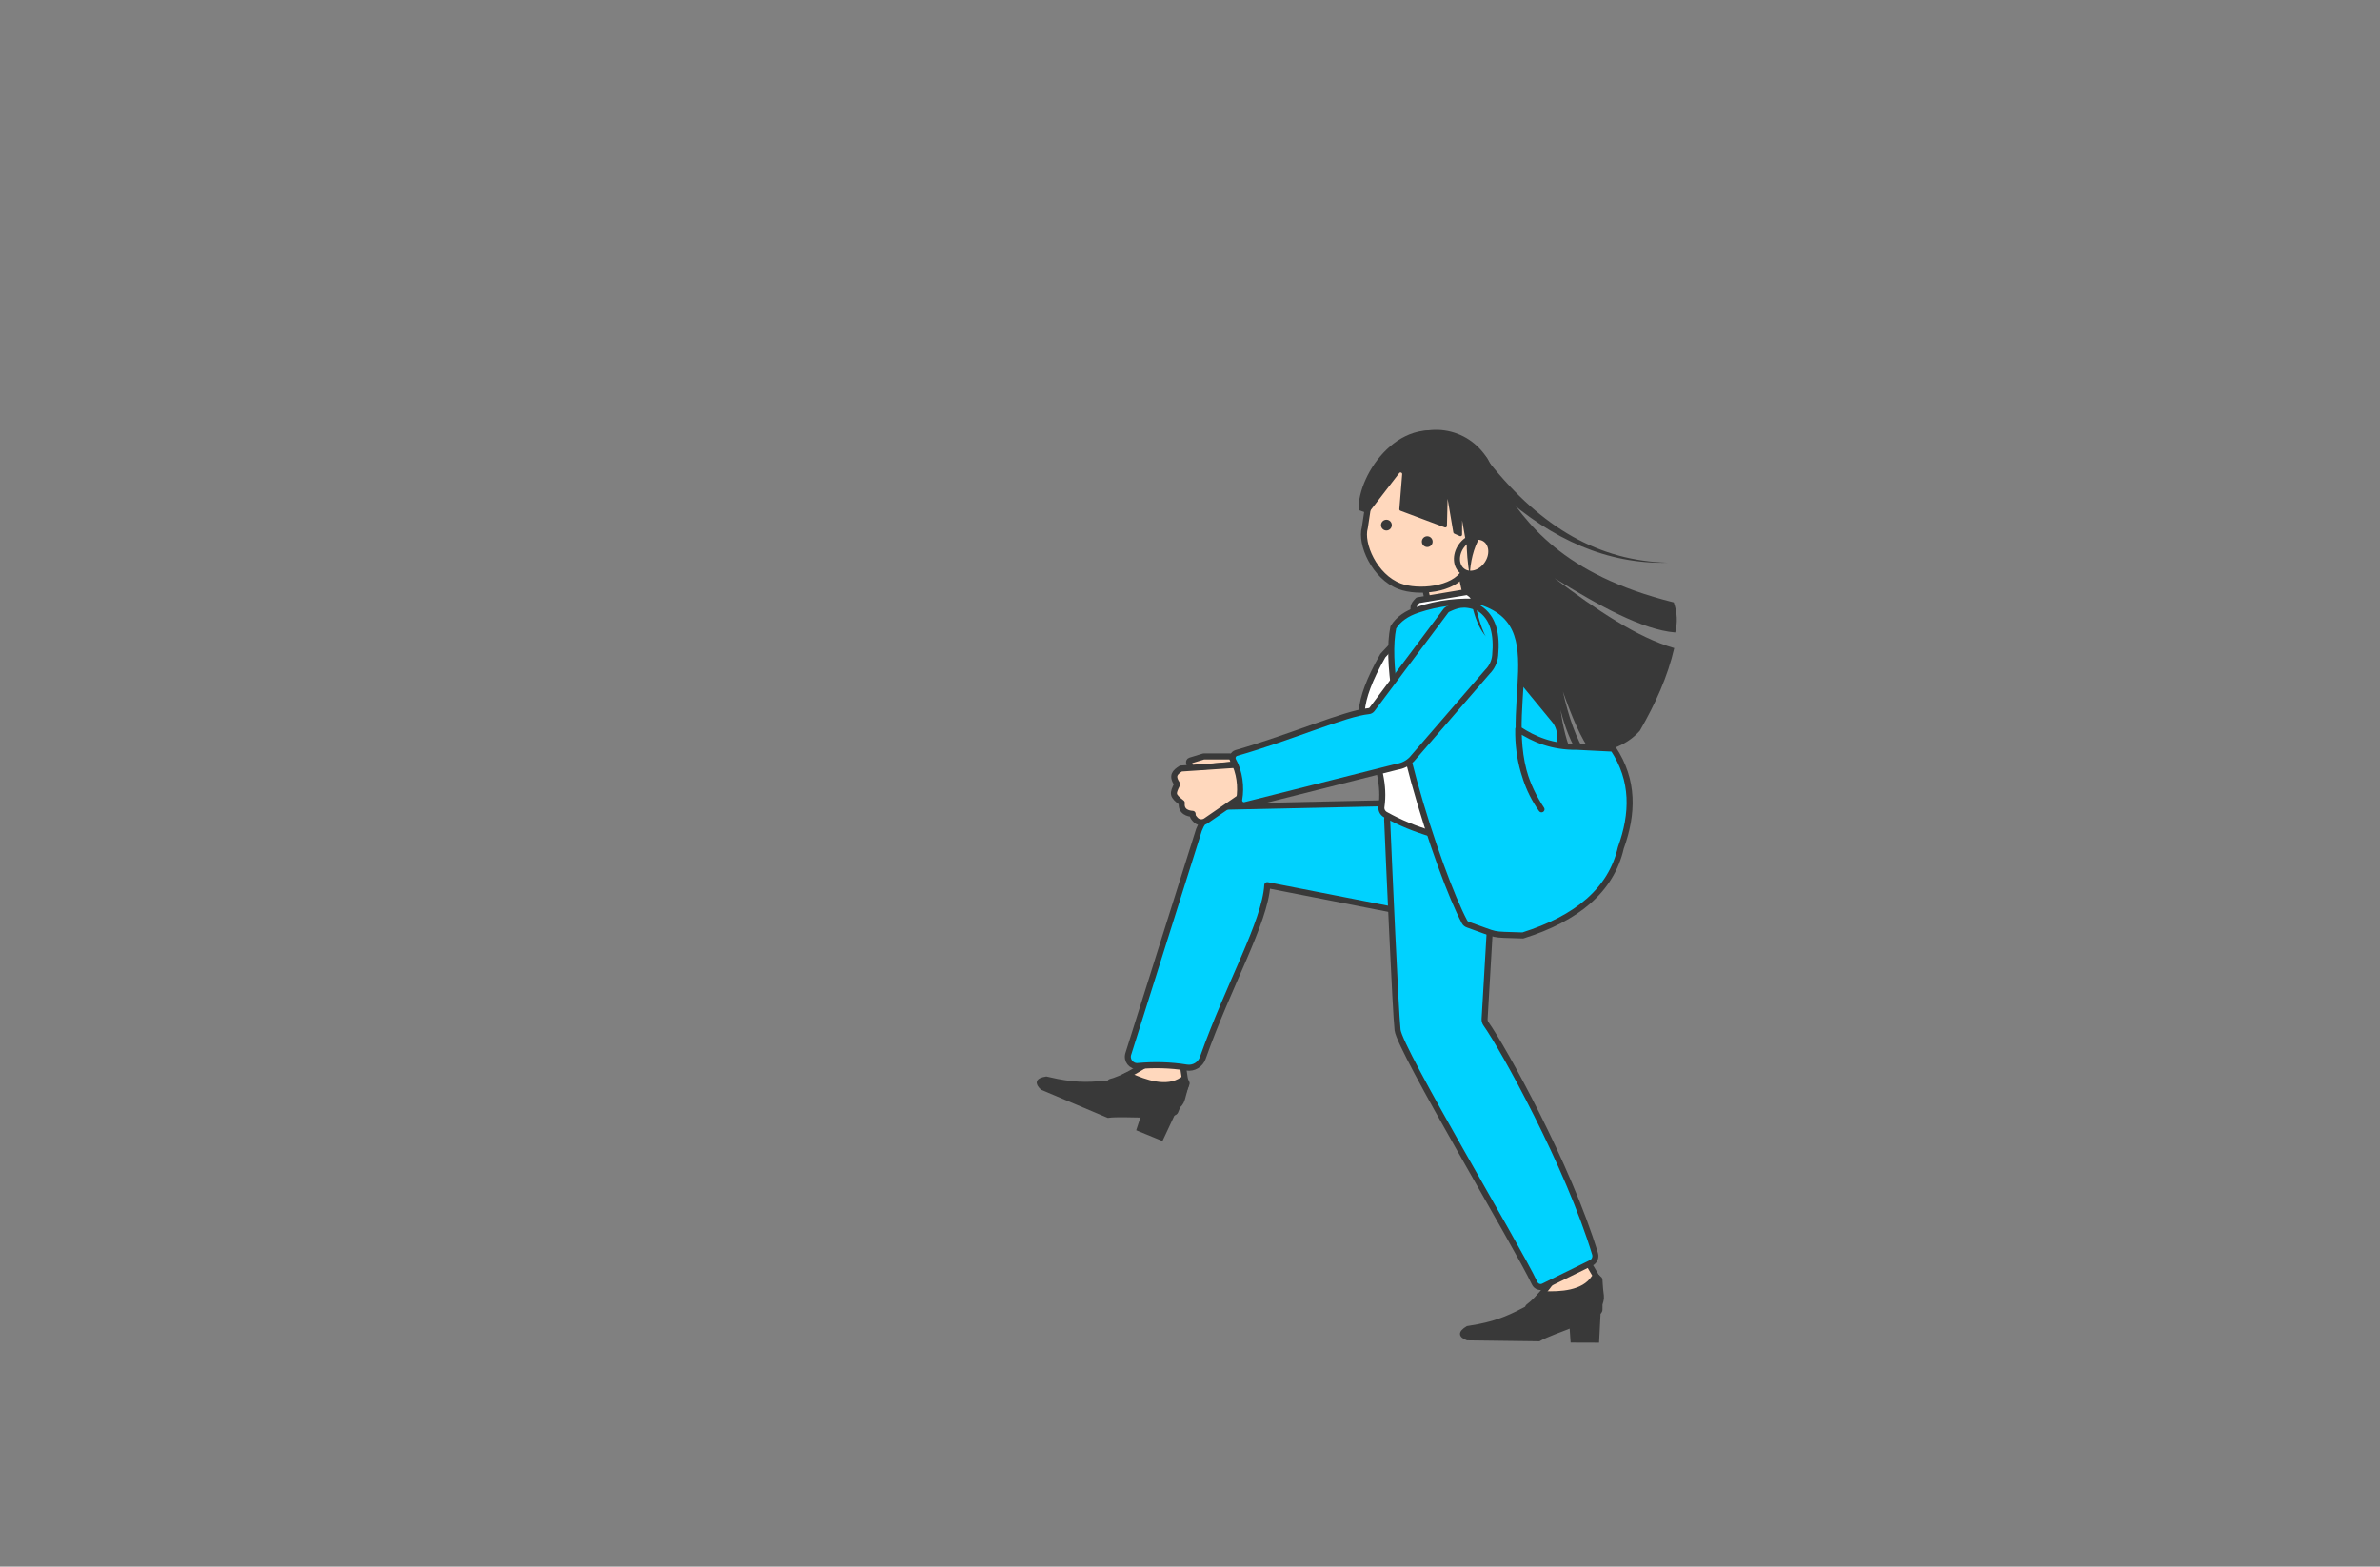<?xml version="1.0" encoding="UTF-8"?>
<svg id="_レイヤー_1" data-name="レイヤー 1" xmlns="http://www.w3.org/2000/svg" viewBox="0 0 790 520">
  <rect x="0" y="0" width="790" height="520" fill="#808080" stroke="none"/>
  <defs>
    <style>
      .cls-1, .cls-2 {
        fill: #393939;
      }

      .cls-3 {
        fill: #ffd8bd;
      }

      .cls-3, .cls-2, .cls-4, .cls-5, .cls-6 {
        stroke: #393939;
      }

      .cls-3, .cls-4, .cls-5, .cls-6 {
        stroke-linejoin: round;
      }

      .cls-3, .cls-5, .cls-6 {
        stroke-linecap: round;
        stroke-width: 2px;
      }

      .cls-2 {
        stroke-miterlimit: 10;
      }

      .cls-4 {
        fill: #006eba;
      }

      .cls-5 {
        fill: #fff;
      }

      .cls-6 {
        fill: #00d2ff;
      }
    </style>
  </defs>
  <polygon class="cls-2" points="521.81 445.15 530.31 445.18 530.97 432.19 520.9 432.16 521.81 445.15"/>
  <g>
    <g>
      <polygon class="cls-2" points="377.76 374.88 385.61 378.1 391.13 366.33 381.82 362.5 377.76 374.88"/>
      <path class="cls-3" d="M381.37,348.93l-1.4,4.58c-3.58,2.18-7.09,4.45-11.37,5.63l-2.27,6.06s21.18.92,20.75,2.64c2.29.57,4.62-.79,5.24-3.08l1.26-4.65-1.69-11.47-10.53.29Z"/>
      <path class="cls-2" d="M392.24,358.02c-4.95,3.45-12.17.89-17.11-1.38-.57-.26-1.22-.19-1.75.15-1.32.85-2.74,1.71-3.74,2.18-7.35.74-11.55,1.04-18.73-.36l-3.61-.79c-3.14.49-3.37,1.67-1.45,3.47l21.94,9.26c5.38-.77,21.82,1.1,22.78-1.46l3.6-8.74c.44-1.06.11-.95-.19-1.78-.26-.72-1.13-1-1.76-.56Z"/>
    </g>
    <path class="cls-6" d="M458.27,266.65l-53.24,1.15c-3.74,1.78-6.49,5.13-7.52,9.14l-23,72.91c-.66,2.1,1.02,4.2,3.21,4,5.29-.48,10.67-.38,16.16.51,2.32.38,4.58-.98,5.36-3.19,8.64-24.44,20.64-44.94,21.41-57.37l61.26,12,6.63-30.3-30.26-8.86Z"/>
    <path class="cls-3" d="M409.79,252.93l-.88-1.46c-.15-.24-.38-.38-.64-.38h-8.76s-.06.02-.1.03l-4.38,1.34c-.25.08-.42.43-.35.71l.48,1.72c.05.17.18.28.34.26l13.91-1.39c.33-.03.55-.53.37-.83Z"/>
    <path class="cls-1" d="M492.47,151l5.43,9.43c8.63,13.01,20.36,30.22,57.68,39.53,1.18,3.41,1.3,6.73.48,9.98-10.89-.9-25.19-8.81-40.11-18.03,14,10.57,27.63,19.75,39.78,23.21-2.12,9.32-6.22,18.43-11.42,27.44-4.17,4.65-9.7,6.71-16.01,7.31-3.69-4.89-6.68-12.33-9.52-20.31,1.89,8.22,4.27,15.75,8.09,21.25l-2.47.4c-2.98-4.68-5.02-9.94-6.42-15.59.81,5.65,2.07,10.95,4.19,15.56l-33.28-4.99-10.68-90.46,14.28-4.73Z"/>
    <path class="cls-6" d="M470.43,209.09c-2.82,4.43-2.06,7.25-1.28,10.05.07.25.2.48.37.68l28.14,29.7c.3.34.46.77.43,1.21-.58,7.86,4.15,26.39,6.29,45.68.12,1.07,1.27,1.8,2.3,1.43,4.03-1.46,9.14-1.19,13.04.2,1.13.4,2.26-.43,2.19-1.57l-4.05-51.96c.04-1.8-.52-3.6-1.59-5.13l-24.43-29.69c-1.17-1.67-2.91-2.9-4.9-3.43-6.72-1.8-12.48-1.6-16.31,2.59-.07.08-.14.17-.2.26Z"/>
    <path class="cls-4" d="M409.71,250.78c-2.15,6.32-.22,12.1,1.48,15.87l9.22-2.88-10.69-12.99Z"/>
    <path class="cls-3" d="M421.14,251.53l-11.27,2.37-17.89,1.2c-1.93,1.26-3.17,2.29-1.24,5.2-1.58,3.22-1.7,3.7,1.53,6.19-.35,2.99,2.19,3.58,3.59,3.65.02.98.27,1.13.84,1.82.83,1.02,2.29,1.26,3.43.6l13.13-9.03,13.03-3.28-5.14-8.72Z"/>
    <path class="cls-3" d="M515.27,419.57l.43,4.77c-2.49,3.37-4.88,6.8-8.41,9.5l.18,6.46s19.97-7.14,20.21-5.38c2.34-.34,3.98-2.48,3.7-4.82l-.58-4.78-5.89-9.99-9.64,4.24Z"/>
    <path class="cls-6" d="M463.36,269.51c-1.51-.4-2.99.89-2.92,2.55.58,13.52,2.76,63.52,3.46,69.83.73,6.6,39.72,71.75,45.48,84.02.54,1.15,1.85,1.61,2.97,1.06l15.82-7.78c1.08-.53,1.64-1.83,1.28-3.01-8.92-29.39-30.5-68.34-36.21-76.35-.32-.45-.48-1.01-.45-1.58l3.39-58.08c.07-1.15-.63-2.16-1.67-2.44l-31.16-8.21Z"/>
    <path class="cls-5" d="M470.33,204.67c-2.36,3.09-5.64,6.97-11.31,12.95-9.17,16.1-8.04,22.99-4.29,28.58,2.96,7.98,4.85,14.48,3.82,21.6-.15,1.03.38,2.06,1.29,2.58,9.47,5.35,21.53,8.8,31.94,9.21l9.7-58.96-14.18-17.2-16.97,1.25Z"/>
    <path class="cls-3" d="M487.02,199.71c-2.95,4.88-7.1,5.75-12.42,2.73l-3.45-15.7,12.42-2.73,3.45,15.7Z"/>
    <path class="cls-5" d="M489.4,206.6l-18.4,1.71c-1.06.1-1.97-.75-1.94-1.82l.14-4.83c.02-.85.64-1.56,1.46-2.42l16.41-2.76c.9.57,1.74,1.09,2.01,1.94l1.85,5.88c.34,1.08-.4,2.19-1.53,2.3Z"/>
    <path class="cls-6" d="M511.67,268.64c-18.89-26.65,6.95-59.99-19.91-68.82-7.24-.47-14.31.29-21.16,2.58-3.64,1.19-6.42,3.08-8.11,5.84-4.61,22.06,15.1,81.74,23.65,97.78.22.41.62.73,1.11.9,10.81,3.8,6.79,3.19,18.23,3.59,17.99-5.67,29.32-15.09,32.53-29.09,4.1-11.33,4.42-22.39-2.55-32.92l-12.1-.61c-7.97.08-14.09-2.37-19.4-5.92-.19,9.99,2.48,18.84,7.72,26.67Z"/>
    <path class="cls-3" d="M494.58,173.49c4.45-11.77-.57-24.58-11.22-28.6s-22.89,2.25-27.34,14.02c-.82,2.18-1.32,4.39-1.52,6.58l-1.46,9.64c-1.55,5.34,3.16,16.3,11.54,19.47,6.17,2.33,18.04,1.2,21.45-4.79,2.38-4.38,4.28-8.01,6.64-12.35h0c.74-1.24,1.38-2.56,1.91-3.97Z"/>
    <path class="cls-6" d="M490.7,201.78c-4.84-2.03-7.49-.81-10.12.43-.23.11-.44.27-.6.48l-24.54,32.74c-.28.36-.68.58-1.12.62-7.84.75-25.31,8.53-43.96,13.89-1.04.3-1.56,1.56-1.02,2.51,2.12,3.73,2.72,8.81,2,12.89-.21,1.18.81,2.16,1.92,1.89l50.54-12.74c1.79-.27,3.46-1.12,4.79-2.43l25.15-29.08c1.45-1.43,2.37-3.36,2.56-5.41.64-6.93-.53-12.57-5.29-15.64-.09-.06-.19-.11-.29-.15Z"/>
    <ellipse class="cls-3" cx="489.3" cy="184.29" rx="6.54" ry="5.24" transform="translate(57.44 479.03) rotate(-54.95)"/>
    <path class="cls-2" d="M528.77,423.89c-3.28,5.06-10.94,5.41-16.37,5.17-.63-.03-1.2.29-1.56.8-.9,1.28-1.89,2.62-2.64,3.43-6.53,3.45-10.3,5.31-17.48,6.73l-3.64.63c-2.72,1.64-2.49,2.82-.03,3.76l23.81.31c4.69-2.74,20.62-7.21,20.55-9.94l.04-9.46c0-1.15-.26-.92-.84-1.57-.51-.57-1.42-.5-1.84.14Z"/>
    <circle class="cls-1" cx="460.2" cy="174.3" r="1.79"/>
    <circle class="cls-1" cx="473.75" cy="179.79" r="1.79"/>
    <g>
      <path class="cls-1" d="M493.24,211.29c-1.63-2.24-4.05-11.36-5.41-20.02-.3,7.86,1.84,15.95,5.41,20.02Z"/>
      <path class="cls-1" d="M553.75,186.78c-22.88-.58-42-11.47-59.42-33.28l-.71-1.4c-2.41-3.02-5.62-5.4-9.76-7.03-18.63-9.18-33.22,12.07-32.93,24.21l2.81,1.02c.21.08.44.02.59-.14l10.15-13.16c.34-.38.99-.11.95.4l-.94,11.59c-.02.23.12.45.35.54l14.72,5.52c.35.13.72-.11.73-.47l.22-9.03,1.9,11.17c.03.17.15.32.31.4l1.83.82c.36.16.76-.09.76-.47l.02-4.71,1.13,6.39c.04.22.21.37.4.42-.09,3.18.31,7.38.99,11.69.18-4.68,1.23-9.29,3.36-12.9.85.01,1.64.23,2.36.7l.85.78c3.35-4.75,4.68-9.97,4.12-15.63,16.74,14.9,34.99,23.13,55.22,22.56Z"/>
    </g>
  </g>
</svg>